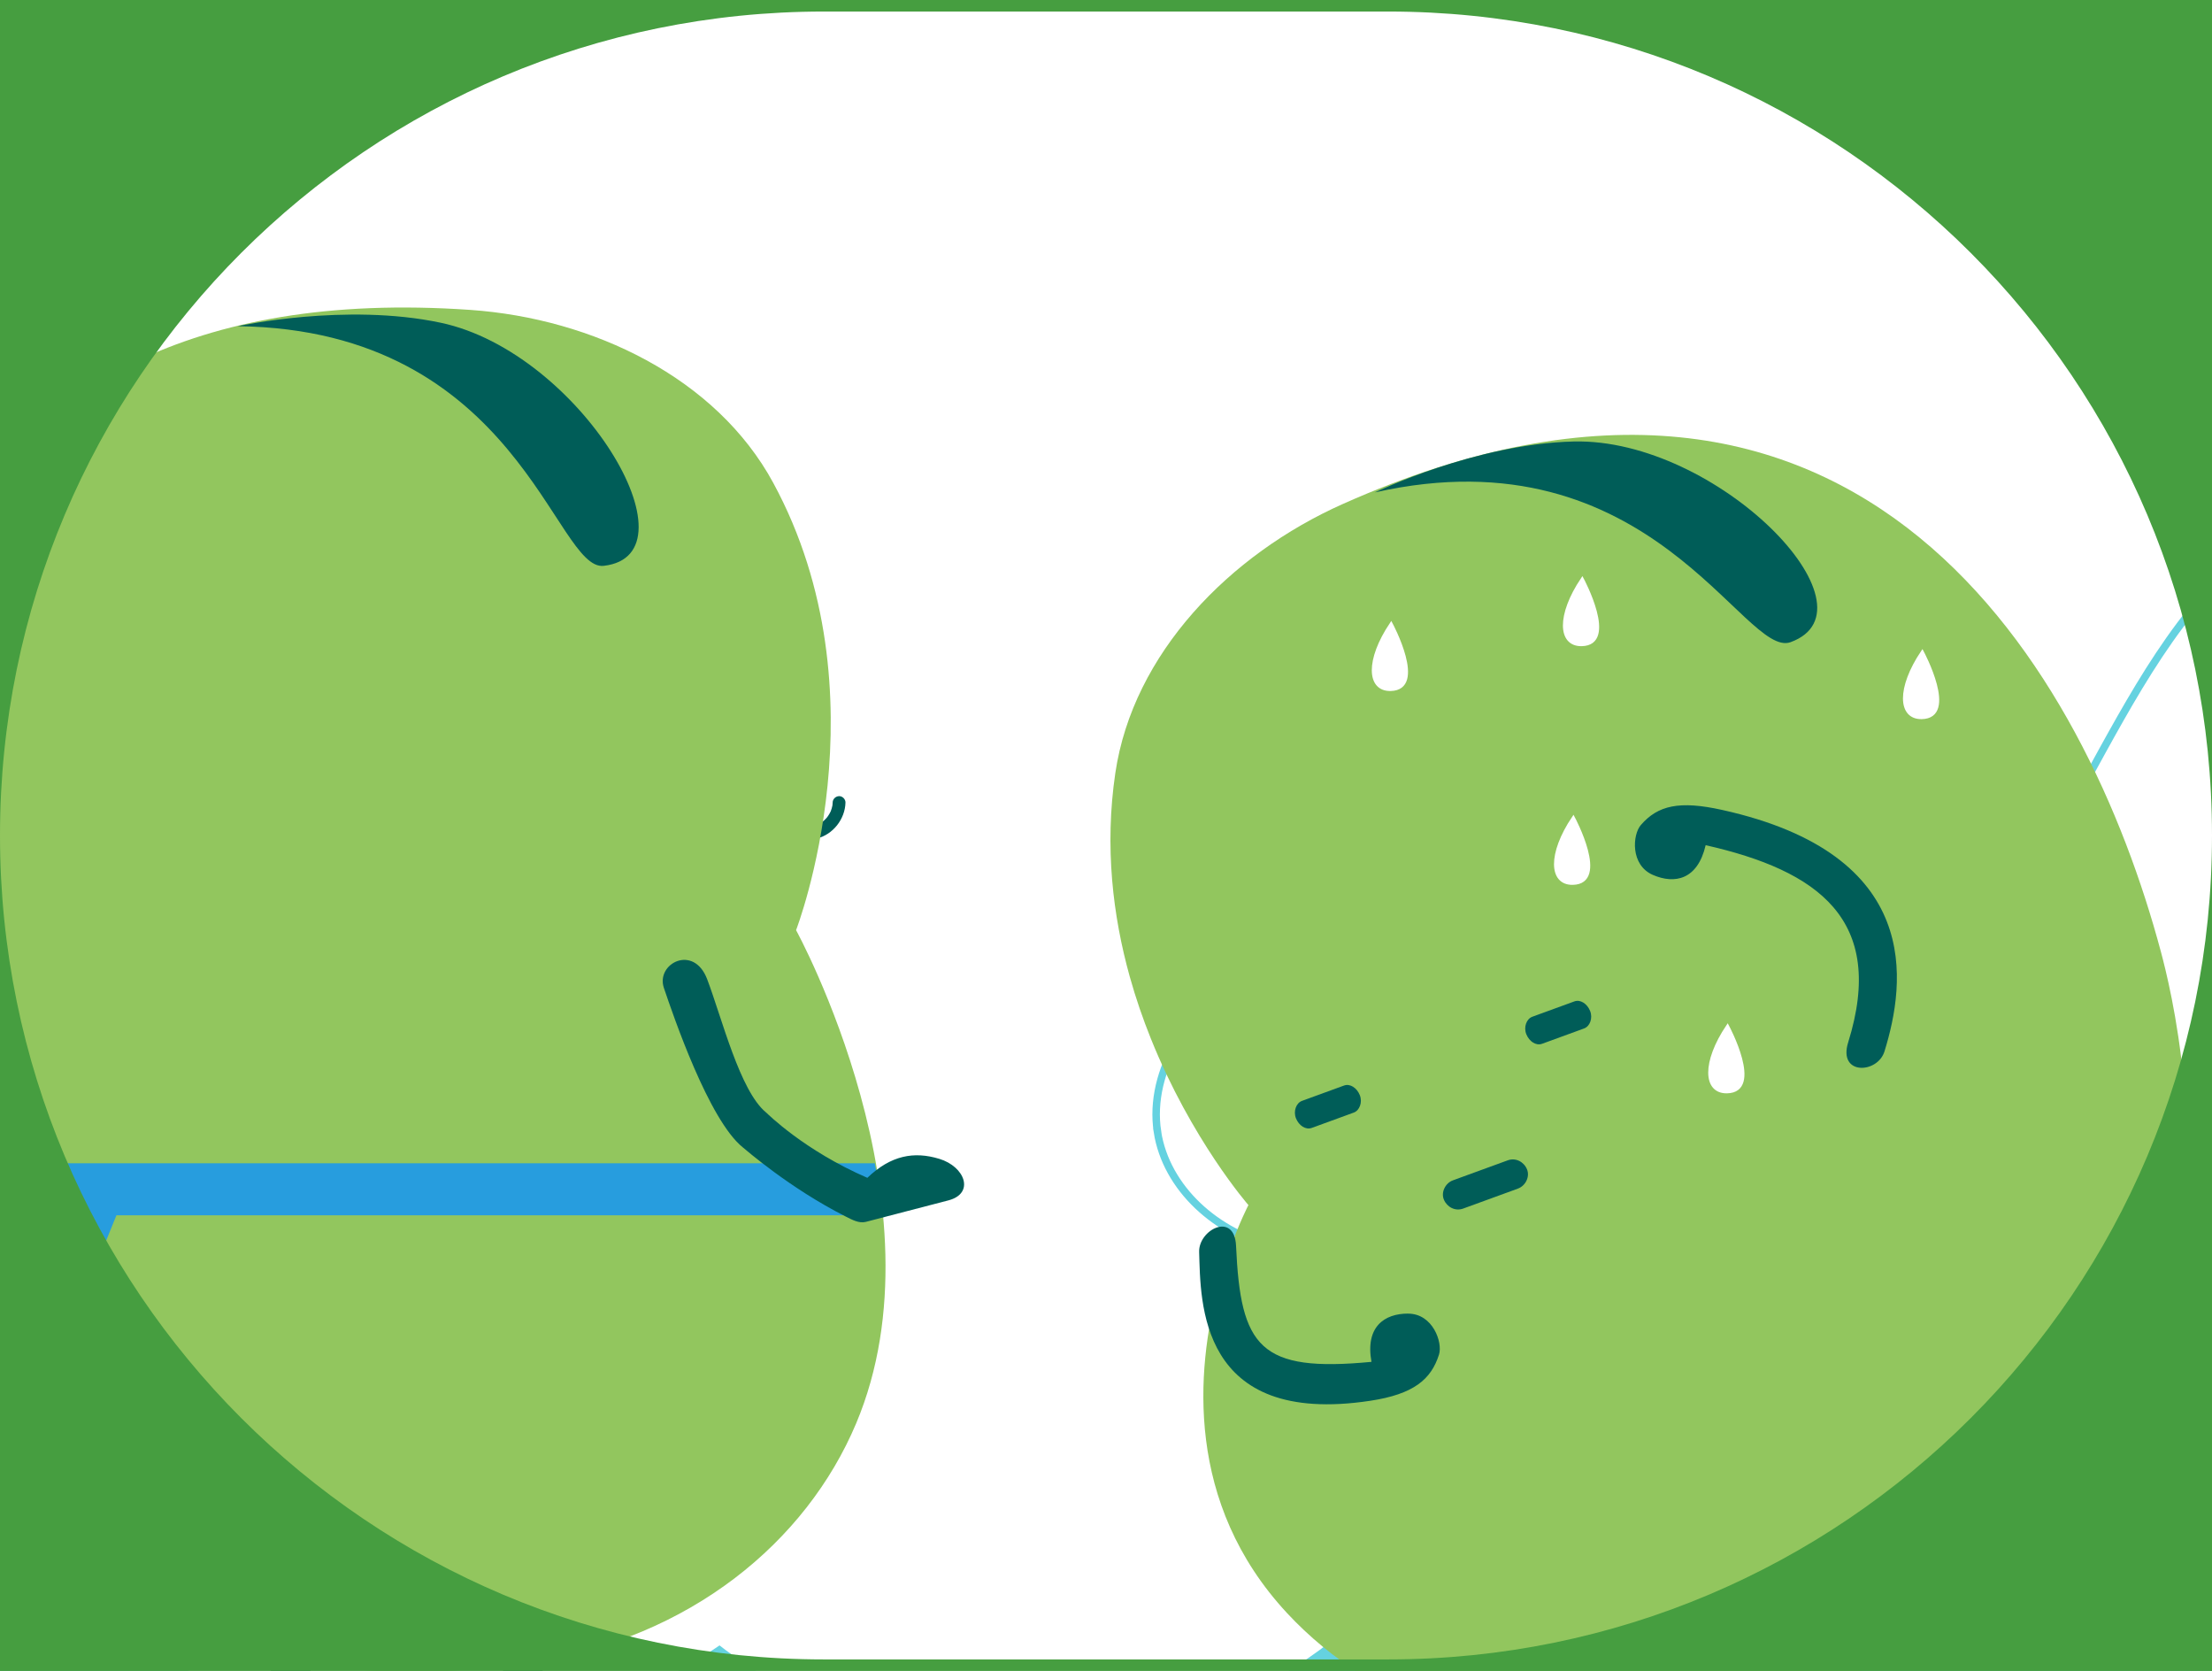 <?xml version="1.0" encoding="UTF-8"?><svg id="_情報" xmlns="http://www.w3.org/2000/svg" xmlns:xlink="http://www.w3.org/1999/xlink" viewBox="0 0 531 401"><rect x="0" y="0" width="531" height="401" fill="#333333" stroke="none"/><defs><style>.cls-1{fill:none;}.cls-2{stroke:#65d2e0;stroke-width:1.8px;}.cls-2,.cls-3,.cls-4{fill:#fff;}.cls-2,.cls-4{stroke-miterlimit:10;}.cls-5{clip-path:url(#clippath);}.cls-6{fill:#005d58;}.cls-7{fill:#65d2e0;}.cls-8{fill:#92c65e;}.cls-9{fill:#279dde;}.cls-10{fill:#469e40;}.cls-4{stroke:#fff;stroke-width:.74px;}</style><clipPath id="clippath"><rect class="cls-1" width="531" height="401"/></clipPath></defs><g class="cls-5"><rect class="cls-7" x="-112.5" y="-334.1" width="756" height="1069.2" transform="translate(65 466) rotate(-90)"/><g><ellipse class="cls-3" cx="527.77" cy="66.3" rx="89.64" ry="80.2" transform="translate(-1.72 15.5) rotate(-1.68)"/><ellipse class="cls-3" cx="604.39" cy="242.66" rx="89.64" ry="80.2" transform="translate(-6.86 17.83) rotate(-1.68)"/><ellipse class="cls-3" cx="327.03" cy="147.33" rx="89.64" ry="80.2" transform="translate(-4.18 9.65) rotate(-1.68)"/><ellipse class="cls-3" cx="441.52" cy="136.7" rx="89.64" ry="80.2" transform="translate(-3.82 13) rotate(-1.68)"/><ellipse class="cls-3" cx="195.17" cy="237.69" rx="89.64" ry="80.2" transform="translate(-6.89 5.82) rotate(-1.68)"/><ellipse class="cls-3" cx="555.94" cy="186.67" rx="89.64" ry="80.2" transform="translate(-5.23 16.38) rotate(-1.68)"/><ellipse class="cls-3" cx="414.14" cy="299.07" rx="89.64" ry="80.2" transform="translate(-8.59 12.27) rotate(-1.68)"/><ellipse class="cls-3" cx="298.75" cy="45.09" rx="89.64" ry="80.2" transform="translate(-1.19 8.78) rotate(-1.68)"/><ellipse class="cls-3" cx="496.88" cy="295.04" rx="89.64" ry="80.2" transform="translate(-8.44 14.7) rotate(-1.68)"/><ellipse class="cls-3" cx="161.48" cy="158.45" rx="89.64" ry="80.2" transform="translate(-4.58 4.8) rotate(-1.68)"/><ellipse class="cls-3" cx="434.14" cy="208.46" rx="89.64" ry="80.2" transform="translate(-5.93 12.82) rotate(-1.68)"/><ellipse class="cls-3" cx="382.42" cy="337.54" rx="89.64" ry="80.2" transform="translate(-9.73 11.36) rotate(-1.68)"/><ellipse class="cls-3" cx="218.04" cy="105.85" rx="89.64" ry="80.2" transform="translate(-3.01 6.44) rotate(-1.68)"/><ellipse class="cls-3" cx="406.5" cy="16.34" rx="112.19" ry="100.37" transform="translate(-.3 11.93) rotate(-1.68)"/><ellipse class="cls-3" cx="129.83" cy="21.43" rx="112.19" ry="100.37" transform="translate(-.57 3.82) rotate(-1.68)"/><ellipse class="cls-3" cx="12.36" cy="52.49" rx="112.19" ry="100.37" transform="translate(-1.53 .39) rotate(-1.68)"/><ellipse class="cls-3" cx="-41.21" cy="170.34" rx="112.19" ry="100.37" transform="translate(-5.01 -1.13) rotate(-1.68)"/><ellipse class="cls-3" cx="65.93" cy="184.63" rx="112.19" ry="100.37" transform="translate(-5.39 2.01) rotate(-1.68)"/><ellipse class="cls-3" cx="5.22" cy="268.55" rx="112.19" ry="100.37" transform="translate(-7.87 .27) rotate(-1.68)"/><ellipse class="cls-3" cx="301.76" cy="276.39" rx="112.19" ry="100.37" transform="translate(-7.97 8.97) rotate(-1.68)"/><ellipse class="cls-3" cx="246.04" cy="318.48" rx="112.19" ry="100.37" transform="translate(-9.23 7.35) rotate(-1.68)"/><ellipse class="cls-3" cx="104.71" cy="315.44" rx="112.19" ry="100.37" transform="translate(-9.2 3.21) rotate(-1.68)"/></g><g><path class="cls-6" d="M196.05,201.24c3.9-.94,6.81-4.65,6.91-8.64,.02-.8-.72-1.57-1.54-1.54s-1.52,.68-1.54,1.54c0,.2-.02,.41-.04,.61-.03,.31,.07-.34,0,0-.02,.08-.03,.17-.05,.25-.08,.38-.19,.76-.33,1.12-.02,.05-.04,.09-.06,.14-.04,.11-.02,.06,.06-.13,.02,.04-.11,.25-.13,.28-.08,.17-.17,.33-.26,.49s-.19,.32-.3,.47c-.06,.08-.12,.17-.18,.25-.21,.29,.22-.26,0,.01-.24,.28-.49,.56-.77,.81-.15,.14-.32,.26-.46,.4,.29-.27,.07-.06-.01,0s-.17,.12-.25,.17c-.31,.2-.64,.37-.98,.53s.33-.12,0,0c-.1,.03-.19,.07-.29,.1-.19,.06-.39,.12-.59,.17-.78,.19-1.32,1.12-1.07,1.89,.26,.81,1.05,1.28,1.89,1.07h0Z"/><path class="cls-6" d="M130.18,395.21c.17,12.7,.34,25.39,.51,38.09,5.22-3.47,13.78-3.58,18.93,.15,4.96,3.6,5.46,9.05-.67,9.13-7.63,.1-15.26,.2-22.89,.31-2.57,.03-4.79-2.12-4.82-4.7-.19-14.28-.38-28.57-.57-42.85-.08-6.13,9.44-6.26,9.52-.13Z"/><path class="cls-6" d="M74.47,396.21c.17,12.7,.34,25.39,.51,38.09,5.22-3.47,13.78-3.58,18.93,.15,4.96,3.6,5.46,9.05-.67,9.13-7.63,.1-15.26,.2-22.89,.31-2.57,.03-4.79-2.12-4.82-4.7-.19-14.28-.38-28.57-.57-42.85-.08-6.13,9.44-6.26,9.52-.13Z"/><path class="cls-8" d="M127.71,398.91c37.96-5.78,65.83-28.87,77.81-57.31,21.98-52.21-14.42-118.38-14.42-118.38,0,0,21.97-56.7-5.46-107.31-13.67-25.23-43.3-39.49-72.76-41.54C-22.1,64.99-39.32,173.28-33.31,241.01c1.43,16.1,5.75,181.56,161.02,157.9Z"/><path class="cls-6" d="M57.1,78.28c67.37,.86,76.1,58.88,87.84,57.51,23.18-2.7-5.67-51.22-39.11-58.33-22.89-4.87-48.73,.82-48.73,.82Z"/><polygon class="cls-9" points="-26.11 291.66 212.22 291.66 210 279.17 -29.19 279.17 -26.11 291.66"/><path class="cls-6" d="M225.44,278.09c-6-1.82-11.57-.86-17.23,4.57-15.24-6.62-23.93-15.37-24.33-15.7-6.29-5.2-10.55-22.54-14.12-31.96-3.24-8.54-12.38-3.77-10.39,2.09,2.3,6.79,10.79,31.68,18.92,38.24,.6,.48,11.26,9.81,24.67,16.59,1.59,.8,3.27,1.74,4.92,1.3,7.78-2.06,12.04-3.1,19.83-5.16,6.29-1.67,3.99-8.08-2.26-9.97Z"/><polygon class="cls-9" points="6.31 283.58 -.83 282.47 6.93 312.64 19.62 312.64 6.31 283.58"/><polygon class="cls-9" points="2.81 292.62 -.83 282.47 30.32 285.8 24.44 300.3 2.81 292.62"/><polygon class="cls-9" points="1.88 283.58 9.02 282.47 1.26 312.64 -11.43 312.64 1.88 283.58"/><polygon class="cls-9" points="5.38 292.62 9.02 282.47 -22.13 285.8 -16.26 300.3 5.38 292.62"/></g><g><path class="cls-2" d="M614.13,129.49c-17.4-14.27-45.98-14.66-64.99-3.55-20.57,12.03-33.19,33.84-44.38,54.1-14.69,26.59-27.96,55.06-49.25,77.21-4.31,4.49,.43,11.66,5.04,10.12,.18,.05,.34,.11,.54,.14,20.3,3.28,45.2,5.97,64.11-4.32,9.6-5.22,15.34-13.39,17.43-23.1,7.47,3.59,16.79,4.42,24.1,2.56,7.69-1.96,14.64-6.64,18.31-13.81,2.75-5.37,3.22-11.31,2.93-17.22,7.91,.66,15.79-.56,22.87-4.8,8.32-4.99,14.32-13.03,17.52-22.14,6.73-19.19,1.77-42.06-14.21-55.17Z"/><path class="cls-2" d="M277.86,271.64c-2.3-14.74,7.93-30.69,21.66-37.23,14.86-7.08,32.75-6.25,49.18-5.2,21.56,1.39,43.75,4.23,65.02,.38,4.31-.78,6.94,4.41,4.31,6.41-.04,.12-.06,.23-.11,.35-5.45,12.41-12.94,27.14-26.13,33.92-6.69,3.44-13.77,3.69-20.44,1.37-.55,5.42-3.46,10.87-7.28,14.25-4.01,3.55-9.41,5.72-15.12,5.19-4.28-.4-8.06-2.26-11.55-4.54-2.5,4.61-6.13,8.54-11.3,10.93-6.09,2.82-13.18,3.26-19.89,1.77-14.14-3.15-26.24-14.07-28.36-27.6Z"/><g><path class="cls-1" d="M295.11,300.15c2.4-6.83,4.58-10.94,4.58-10.94,0,0-13.65-15.62-23.43-39.97-1.13-.02-2.37-.17-3.75-.53-6.74,25.59-4.43,45.08,22.6,51.44Z"/><path class="cls-8" d="M518.74,228.43c-17.73-66.33-71.53-163.11-196.35-107.5-27.24,12.13-50.41,35.91-54.65,64.58-2.62,17.7-.59,34.32,3.46,48.86,1.46,5.24,3.19,10.21,5.06,14.86,9.78,24.35,23.43,39.97,23.43,39.97,0,0-2.18,4.12-4.58,10.94-.89,2.53-1.81,5.42-2.66,8.62-5.34,20.06-7.98,51.97,16.49,78.33,21.21,22.84,55.64,35.09,93.65,27.45,155.49-31.28,120.37-170.34,116.15-186.11Z"/></g><path class="cls-6" d="M396.77,209.96c5.24,2.28,10.75,1.18,12.68-7.13,26.92,6.09,43.42,17.83,34.21,47.33-2.48,7.95,7.06,7.54,8.72,2.15,5.12-16.55,9.38-47.23-38.97-57.94-10.23-2.27-15.43-1.12-19.53,3.64-1.98,2.29-2.56,9.57,2.89,11.95Z"/><path class="cls-6" d="M338.03,315.24c-5.71-.02-10.33,3.18-8.8,11.58-26.86,2.57-31.42-3.51-32.51-27.83-.37-8.32-9.04-3.91-8.86,1.49,.39,11.76-.26,41.94,41.09,35.68,10.36-1.57,14.6-5.1,16.49-11.09,.91-2.88-1.45-9.8-7.4-9.82Z"/><path class="cls-6" d="M351.23,290.04c3.85-1.4,7.7-2.81,11.55-4.21,.54-.2,1.09-.4,1.63-.6,1.77-.65,2.9-2.82,2.15-4.62-.75-1.81-2.72-2.84-4.62-2.15-3.85,1.4-7.7,2.81-11.55,4.21-.54,.2-1.09,.4-1.63,.6-1.77,.65-2.9,2.82-2.15,4.62s2.72,2.84,4.62,2.15h0Z"/><path class="cls-6" d="M330.09,118.16c66.38-14.91,88.53,40.04,99.74,35.95,22.14-8.07-17.55-48.99-52.06-48.16-23.62,.57-47.68,12.2-47.68,12.2Z"/><path class="cls-6" d="M314.89,270.68c2.95-1.08,5.9-2.16,8.86-3.23l1.25-.46c1.36-.5,2.12-2.46,1.42-4.19-.7-1.73-2.32-2.82-3.78-2.29-2.95,1.08-5.9,2.16-8.86,3.23l-1.25,.46c-1.36,.5-2.12,2.46-1.42,4.19s2.32,2.82,3.78,2.29h0Z"/><path class="cls-6" d="M370.18,250.49c2.95-1.08,5.9-2.16,8.86-3.23,.42-.15,.83-.3,1.25-.46,1.36-.5,2.12-2.46,1.42-4.19-.7-1.73-2.32-2.82-3.78-2.29-2.95,1.08-5.9,2.16-8.86,3.23l-1.25,.46c-1.36,.5-2.12,2.46-1.42,4.19,.7,1.73,2.32,2.82,3.78,2.29h0Z"/></g><path class="cls-10" d="M-8.12-6.34V407.34H539.69V-6.34H-8.12ZM531,200.5c0,109.2-88.53,197.73-197.73,197.73H197.73C88.53,398.23,0,309.7,0,200.5H0C0,91.3,88.53,2.77,197.73,2.77h135.54c109.2,0,197.73,88.53,197.73,197.73h0Z"/><path class="cls-4" d="M333.95,149.73c-5.8,8.64-5.55,15.83-.14,15.73,8.52-.16,.14-15.73,.14-15.73Z"/><path class="cls-4" d="M379.83,138.97c-5.8,8.64-5.55,15.83-.14,15.73,8.52-.16,.14-15.73,.14-15.73Z"/><path class="cls-4" d="M377.69,196.25c-5.8,8.64-5.55,15.83-.14,15.73,8.52-.16,.14-15.73,.14-15.73Z"/><path class="cls-4" d="M414.71,246.28c-5.8,8.64-5.55,15.83-.14,15.73,8.52-.16,.14-15.73,.14-15.73Z"/><path class="cls-4" d="M461.46,156.48c-5.8,8.64-5.55,15.83-.14,15.73,8.52-.16,.14-15.73,.14-15.73Z"/></g></svg>